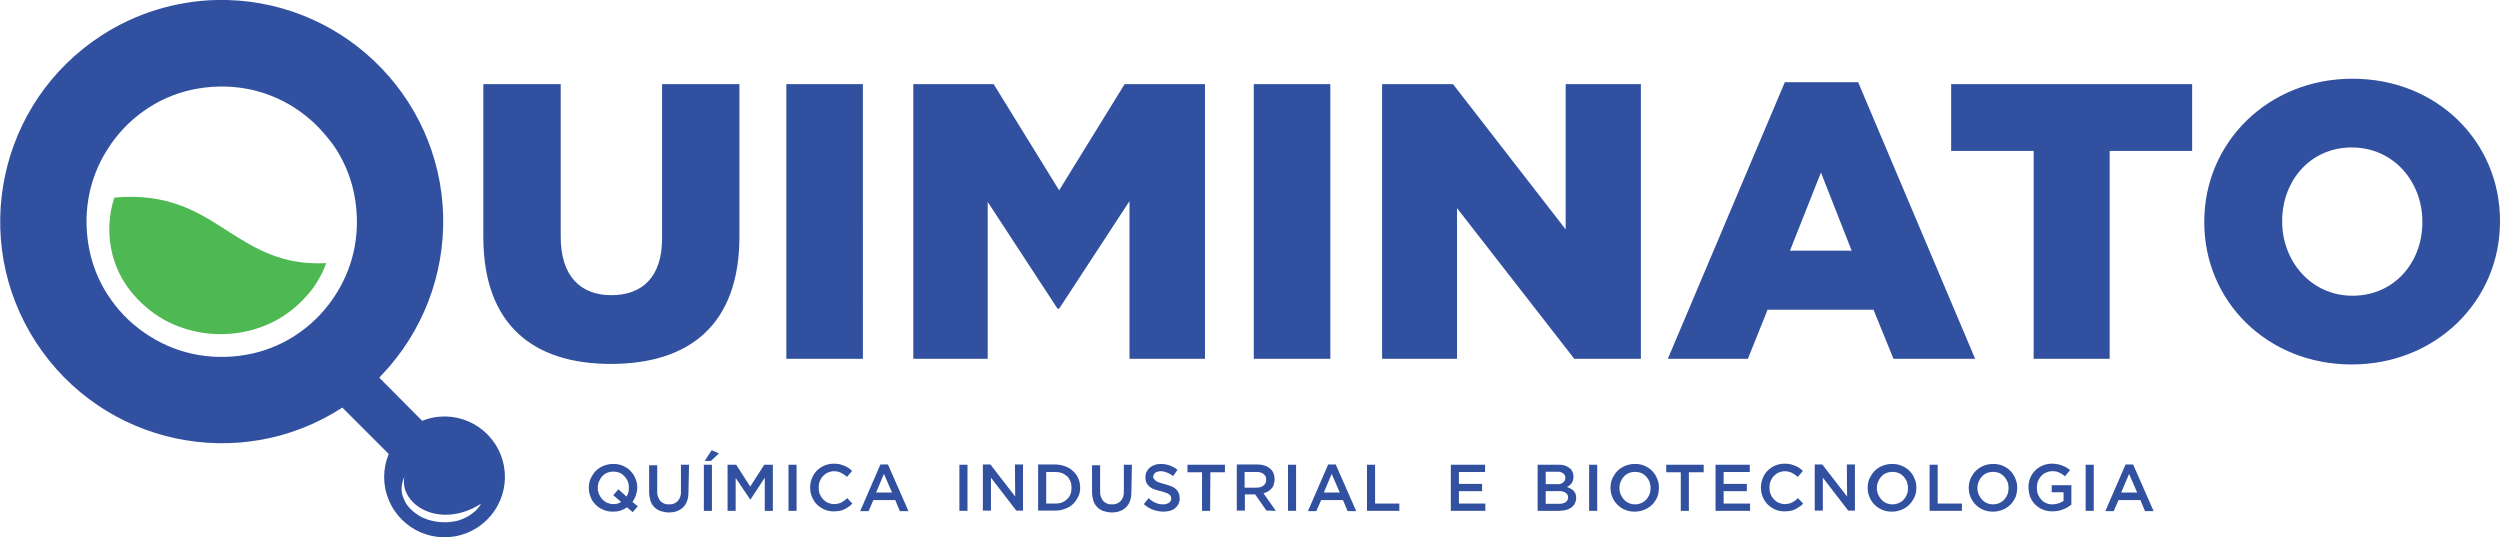 <?xml version="1.0" encoding="UTF-8"?>
<!-- Generator: Adobe Illustrator 28.3.0, SVG Export Plug-In . SVG Version: 6.00 Build 0)  -->
<svg xmlns="http://www.w3.org/2000/svg" xmlns:xlink="http://www.w3.org/1999/xlink" version="1.1" id="Grupo_1191" x="0px" y="0px" viewBox="0 0 927.4 199.3" style="enable-background:new 0 0 927.4 199.3;" xml:space="preserve">
<style type="text/css">
	.st0{clip-path:url(#SVGID_00000142174268761192082700000011936909446613292466_);}
	.st1{fill:#3150A0;}
	.st2{fill-rule:evenodd;clip-rule:evenodd;fill:#3150A0;}
	.st3{fill:#4EB852;}
</style>
<g>
	<defs>
		<rect id="SVGID_1_" width="927.4" height="199.3"></rect>
	</defs>
	<clipPath id="SVGID_00000034774052463700451700000015573562241163582888_">
		<use xlink:href="#SVGID_1_" style="overflow:visible;"></use>
	</clipPath>
	<g id="Grupo_1" transform="translate(0 0)" style="clip-path:url(#SVGID_00000034774052463700451700000015573562241163582888_);">
		<path id="Caminho_1" class="st1" d="M230.4,186.2c-0.4,0.3-0.9,0.5-1.3,0.6c-0.5,0.2-1.1,0.2-1.6,0.2c-0.8,0-1.6-0.2-2.3-0.5    c-0.7-0.3-1.3-0.8-1.8-1.3c-0.5-0.6-0.9-1.2-1.2-1.9c-0.6-1.5-0.6-3.2,0-4.7c0.3-0.7,0.7-1.4,1.2-1.9c0.5-0.6,1.1-1,1.8-1.3    c1.5-0.6,3.2-0.6,4.7,0c0.7,0.3,1.3,0.8,1.8,1.3c0.5,0.6,0.9,1.2,1.2,1.9c0.3,0.8,0.4,1.6,0.4,2.4c0,0.6-0.1,1.2-0.2,1.7    c-0.1,0.5-0.4,1-0.7,1.5l-3-2.7l-1.9,2.2L230.4,186.2z M234.6,186.2c0.6-0.8,1-1.6,1.3-2.5c0.3-0.9,0.5-1.9,0.5-2.8    c0-1.2-0.2-2.3-0.7-3.4c-0.8-2.1-2.5-3.8-4.6-4.7c-1.1-0.5-2.4-0.7-3.6-0.7c-2.4,0-4.8,0.9-6.5,2.6c-0.8,0.8-1.4,1.8-1.9,2.8    c-0.9,2.2-0.9,4.7,0,6.9c0.8,2.1,2.5,3.8,4.7,4.7c1.1,0.5,2.4,0.7,3.6,0.7c1,0,1.9-0.1,2.8-0.4c0.9-0.3,1.7-0.7,2.4-1.2l2.1,1.8    l1.9-2.2L234.6,186.2z"></path>
		<path id="Caminho_2" class="st1" d="M255.6,172.4h-3v9.9c0.1,1.3-0.3,2.6-1.2,3.6c-0.8,0.8-2,1.3-3.2,1.2    c-1.2,0.1-2.4-0.4-3.2-1.2c-0.8-1-1.3-2.3-1.2-3.6v-9.7h-3v9.9c0,1.1,0.2,2.2,0.5,3.3c0.3,0.9,0.8,1.7,1.5,2.4    c0.6,0.6,1.4,1.1,2.3,1.4c1,0.3,2,0.5,3,0.5c1,0,2.1-0.1,3-0.5c0.9-0.3,1.7-0.8,2.3-1.4c0.7-0.7,1.2-1.5,1.5-2.4    c0.4-1.1,0.5-2.2,0.5-3.4L255.6,172.4z"></path>
		<path id="Caminho_3" class="st1" d="M263.7,171l3-2.8L264,167l-2.6,4L263.7,171z M261.1,189.5h3v-17.1h-3L261.1,189.5z"></path>
		<path id="Caminho_4" class="st1" d="M283.7,177.2v12.3h3v-17.1h-3.2l-5.2,8.1l-5.2-8.1h-3.2v17.1h3v-12.2l5.4,8h0.1L283.7,177.2z"></path>
		<rect id="Retângulo_54" x="292.5" y="172.4" class="st1" width="3" height="17.1"></rect>
		<path id="Caminho_5" class="st1" d="M316.2,186.8l-1.9-2c-0.7,0.6-1.4,1.2-2.2,1.6c-0.8,0.4-1.8,0.6-2.7,0.6    c-0.8,0-1.6-0.2-2.3-0.5c-0.7-0.3-1.3-0.8-1.8-1.3c-0.5-0.6-0.9-1.2-1.2-1.9c-0.3-0.8-0.4-1.6-0.4-2.4c0-0.8,0.1-1.6,0.4-2.4    c0.3-0.7,0.7-1.4,1.2-1.9c0.5-0.5,1.1-1,1.8-1.3c0.7-0.3,1.5-0.5,2.3-0.5c0.9,0,1.8,0.2,2.6,0.6c0.8,0.4,1.5,0.9,2.2,1.5l1.9-2.2    c-0.4-0.4-0.8-0.7-1.3-1.1c-0.5-0.3-1-0.6-1.5-0.8c-0.6-0.2-1.2-0.4-1.8-0.6c-0.7-0.1-1.4-0.2-2.1-0.2c-1.2,0-2.4,0.2-3.6,0.7    c-2.1,0.9-3.8,2.6-4.6,4.7c-0.9,2.2-0.9,4.7,0,6.9c0.4,1,1,2,1.8,2.8c0.8,0.8,1.7,1.4,2.8,1.9c1.1,0.5,2.3,0.7,3.5,0.7    c0.7,0,1.5-0.1,2.2-0.2c0.6-0.1,1.2-0.3,1.8-0.6c0.5-0.3,1.1-0.6,1.6-1C315.3,187.7,315.7,187.2,316.2,186.8"></path>
		<path id="Caminho_6" class="st1" d="M330.9,182.7H325l2.9-6.9L330.9,182.7z M329.4,172.3h-2.8l-7.5,17.3h3.1l1.8-4.1h8.1l1.7,4.1    h3.2L329.4,172.3z"></path>
		<rect id="Retângulo_55" x="355.9" y="172.4" class="st1" width="3" height="17.1"></rect>
		<path id="Caminho_7" class="st1" d="M376.6,184.2l-9.2-11.9h-2.8v17.1h3v-12.2l9.4,12.2h2.5v-17.1h-3L376.6,184.2z"></path>
		<path id="Caminho_8" class="st1" d="M397.5,181c0,0.8-0.1,1.6-0.4,2.3c-0.5,1.4-1.7,2.5-3.1,3.1c-0.8,0.3-1.6,0.4-2.5,0.4h-3.4    v-11.7h3.4c0.8,0,1.7,0.1,2.5,0.4c0.7,0.3,1.3,0.7,1.9,1.2c0.5,0.5,0.9,1.2,1.2,1.9C397.4,179.4,397.5,180.2,397.5,181     M400.7,180.9c0-1.2-0.2-2.3-0.7-3.4c-0.4-1-1.1-2-1.9-2.7c-0.8-0.8-1.8-1.4-2.9-1.8c-1.2-0.4-2.4-0.7-3.7-0.7h-6.4v17.1h6.4    c1.3,0,2.5-0.2,3.7-0.7c1.1-0.4,2.1-1,2.9-1.8c0.8-0.8,1.4-1.7,1.9-2.7C400.5,183.3,400.7,182.1,400.7,180.9"></path>
		<path id="Caminho_9" class="st1" d="M419.9,172.4h-3v9.9c0.1,1.3-0.3,2.6-1.2,3.6c-0.8,0.8-2,1.3-3.2,1.2    c-1.2,0.1-2.4-0.4-3.2-1.2c-0.8-1-1.3-2.3-1.2-3.6v-9.7h-3v9.9c0,1.1,0.2,2.2,0.5,3.3c0.3,0.9,0.8,1.7,1.5,2.4    c0.6,0.6,1.4,1.1,2.3,1.4c1,0.3,2,0.5,3,0.5c1,0,2.1-0.1,3-0.5c0.9-0.3,1.7-0.8,2.3-1.4c0.7-0.7,1.2-1.5,1.5-2.4    c0.4-1.1,0.5-2.2,0.5-3.4L419.9,172.4z"></path>
		<path id="Caminho_10" class="st1" d="M427.8,176.9c0-0.6,0.3-1.1,0.7-1.5c0.6-0.4,1.3-0.6,2.1-0.6c0.8,0,1.6,0.2,2.3,0.5    c0.8,0.3,1.6,0.8,2.3,1.3l1.6-2.3c-0.8-0.7-1.8-1.2-2.8-1.6c-1.1-0.4-2.2-0.6-3.4-0.6c-0.8,0-1.6,0.1-2.3,0.4    c-0.7,0.2-1.3,0.6-1.8,1c-0.5,0.4-0.9,1-1.2,1.6c-0.3,0.6-0.4,1.3-0.4,2c0,0.7,0.1,1.4,0.4,2c0.3,0.6,0.6,1,1.1,1.4    c0.5,0.4,1.1,0.8,1.8,1c0.8,0.3,1.6,0.5,2.4,0.7c0.8,0.2,1.5,0.4,1.9,0.6c0.4,0.1,0.8,0.3,1.2,0.6c0.3,0.2,0.5,0.4,0.6,0.7    c0.1,0.3,0.2,0.5,0.2,0.8c0,0.6-0.3,1.2-0.8,1.6c-0.7,0.4-1.4,0.6-2.2,0.6c-1,0-2-0.2-2.9-0.6c-0.9-0.4-1.8-1-2.5-1.7l-1.8,2.2    c1,0.9,2.1,1.6,3.4,2.1c1.2,0.4,2.5,0.7,3.8,0.7c0.8,0,1.7-0.1,2.5-0.3c0.7-0.2,1.4-0.5,1.9-1c0.5-0.4,1-1,1.3-1.6    c0.3-0.7,0.5-1.4,0.4-2.2c0-0.6-0.1-1.3-0.4-1.9c-0.2-0.5-0.6-1-1-1.4c-0.5-0.4-1.1-0.8-1.7-1c-0.8-0.3-1.6-0.6-2.4-0.8    c-0.8-0.2-1.5-0.4-2-0.6c-0.4-0.1-0.9-0.3-1.3-0.6c-0.3-0.2-0.5-0.4-0.6-0.7C427.8,177.5,427.8,177.2,427.8,176.9"></path>
		<path id="Caminho_11" class="st1" d="M449,175.2h5.4v-2.8h-13.9v2.8h5.4v14.3h3L449,175.2z"></path>
		<path id="Caminho_12" class="st1" d="M469.7,178c0,0.8-0.3,1.6-1,2.1c-0.7,0.6-1.7,0.8-2.6,0.8h-4.4v-5.8h4.4    c0.9-0.1,1.9,0.2,2.6,0.7C469.4,176.4,469.8,177.2,469.7,178 M473.3,189.5l-4.6-6.5c0.6-0.2,1.1-0.4,1.7-0.7    c0.5-0.3,0.9-0.7,1.3-1.1c0.4-0.4,0.7-0.9,0.8-1.5c0.5-1.4,0.4-2.9-0.1-4.2c-0.3-0.7-0.7-1.2-1.3-1.7c-0.6-0.5-1.3-0.9-2-1.1    c-0.9-0.3-1.8-0.4-2.7-0.4h-7.6v17.1h3v-6h3.8l4.2,6L473.3,189.5z"></path>
		<rect id="Retângulo_56" x="477.8" y="172.4" class="st1" width="3" height="17.1"></rect>
		<path id="Caminho_13" class="st1" d="M497,182.7h-5.9l2.9-6.9L497,182.7z M495.5,172.3h-2.8l-7.5,17.3h3.1l1.8-4.1h8.1l1.7,4.1    h3.2L495.5,172.3z"></path>
		<path id="Caminho_14" class="st1" d="M507.1,189.5h12v-2.7h-9v-14.4h-3L507.1,189.5z"></path>
		<path id="Caminho_15" class="st1" d="M550.9,172.4h-12.7v17.1H551v-2.7h-9.8v-4.6h8.6v-2.7h-8.6v-4.4h9.7L550.9,172.4z"></path>
		<path id="Caminho_16" class="st1" d="M578.4,186.9h-5v-4.7h4.8c0.9-0.1,1.8,0.1,2.6,0.6c0.6,0.4,0.9,1,0.9,1.7    c0,0.7-0.3,1.4-0.9,1.8C580.1,186.7,579.3,186.9,578.4,186.9 M577.5,179.6h-4.1v-4.6h4.3c0.8-0.1,1.6,0.2,2.2,0.6    c0.5,0.4,0.8,1,0.8,1.6c0,0.7-0.3,1.4-0.9,1.8C579.2,179.5,578.4,179.7,577.5,179.6 M578.1,172.4h-7.7v17.1h7.9    c0.9,0,1.7-0.1,2.6-0.3c0.7-0.2,1.4-0.5,2-0.9c0.5-0.4,1-0.9,1.3-1.5c0.3-0.6,0.5-1.3,0.5-2c0-0.5-0.1-1.1-0.2-1.5    c-0.1-0.4-0.4-0.8-0.7-1.2c-0.3-0.3-0.7-0.6-1.1-0.8c-0.4-0.2-0.9-0.5-1.4-0.6c0.3-0.2,0.6-0.4,0.9-0.6c0.6-0.5,1.1-1.1,1.3-1.9    c0.1-0.5,0.2-0.9,0.2-1.4c0-1.3-0.5-2.5-1.5-3.2C581,172.7,579.6,172.3,578.1,172.4"></path>
		<rect id="Retângulo_57" x="589.5" y="172.4" class="st1" width="3" height="17.1"></rect>
		<path id="Caminho_17" class="st1" d="M612.3,181c0,0.8-0.1,1.6-0.4,2.4c-0.3,0.7-0.7,1.4-1.2,1.9c-0.5,0.6-1.1,1-1.8,1.3    c-2.2,1-4.9,0.5-6.5-1.3c-0.5-0.6-0.9-1.2-1.2-1.9c-0.6-1.5-0.6-3.2,0-4.7c0.3-0.7,0.7-1.4,1.2-1.9c0.5-0.6,1.1-1,1.8-1.3    c1.5-0.6,3.2-0.6,4.7,0c0.7,0.3,1.3,0.8,1.8,1.3c0.5,0.6,0.9,1.2,1.2,1.9C612.1,179.4,612.3,180.2,612.3,181 M615.4,180.9    c0-1.2-0.2-2.3-0.7-3.4c-0.8-2.1-2.5-3.8-4.6-4.7c-1.1-0.5-2.4-0.7-3.6-0.7c-2.4,0-4.8,0.9-6.5,2.6c-0.8,0.8-1.4,1.8-1.9,2.8    c-0.9,2.2-0.9,4.7,0,6.9c0.9,2.1,2.5,3.8,4.7,4.7c1.1,0.5,2.4,0.7,3.6,0.7c2.4,0,4.8-0.9,6.5-2.6c0.8-0.8,1.4-1.8,1.9-2.8    C615.2,183.3,615.4,182.1,615.4,180.9"></path>
		<path id="Caminho_18" class="st1" d="M626.6,175.2h5.4v-2.8h-13.9v2.8h5.4v14.3h3V175.2z"></path>
		<path id="Caminho_19" class="st1" d="M649.1,172.4h-12.7v17.1h12.8v-2.7h-9.8v-4.6h8.6v-2.7h-8.6v-4.4h9.7L649.1,172.4z"></path>
		<path id="Caminho_20" class="st1" d="M668.9,186.8l-1.9-2c-0.7,0.6-1.4,1.2-2.2,1.6c-0.8,0.4-1.8,0.6-2.7,0.6    c-0.8,0-1.6-0.2-2.3-0.5c-0.7-0.3-1.3-0.8-1.8-1.3c-0.5-0.6-0.9-1.2-1.2-1.9c-0.3-0.8-0.4-1.6-0.4-2.4c0-0.8,0.1-1.6,0.4-2.4    c0.3-0.7,0.7-1.4,1.2-1.9c0.5-0.5,1.1-1,1.8-1.3c0.7-0.3,1.5-0.5,2.3-0.5c0.9,0,1.8,0.2,2.6,0.6c0.8,0.4,1.5,0.9,2.2,1.5l1.9-2.2    c-0.4-0.4-0.8-0.7-1.3-1.1c-0.5-0.3-1-0.6-1.5-0.8c-0.6-0.2-1.2-0.4-1.8-0.6c-0.7-0.1-1.4-0.2-2.1-0.2c-1.2,0-2.4,0.2-3.6,0.7    c-2.1,0.9-3.8,2.6-4.6,4.7c-0.9,2.2-0.9,4.7,0,6.9c0.4,1,1,2,1.8,2.8c0.8,0.8,1.7,1.4,2.8,1.9c1.1,0.5,2.3,0.7,3.5,0.7    c0.7,0,1.5-0.1,2.2-0.2c0.6-0.1,1.2-0.3,1.8-0.6c0.5-0.3,1.1-0.6,1.6-1C668,187.7,668.5,187.3,668.9,186.8"></path>
		<path id="Caminho_21" class="st1" d="M685.2,184.2l-9.2-11.9h-2.8v17.1h3v-12.2l9.4,12.2h2.5v-17.1h-3L685.2,184.2z"></path>
		<path id="Caminho_22" class="st1" d="M707.8,181c0,0.8-0.1,1.6-0.4,2.4c-0.3,0.7-0.7,1.4-1.2,1.9c-0.5,0.6-1.1,1-1.8,1.3    c-2.2,1-4.9,0.5-6.5-1.3c-0.5-0.6-0.9-1.2-1.2-1.9c-0.6-1.5-0.6-3.2,0-4.7c0.3-0.7,0.7-1.4,1.2-1.9c0.5-0.6,1.1-1,1.8-1.3    c1.5-0.6,3.2-0.6,4.7,0c0.7,0.3,1.3,0.8,1.8,1.3c0.5,0.6,0.9,1.2,1.2,1.9C707.6,179.4,707.8,180.2,707.8,181 M710.9,180.9    c0-1.2-0.2-2.3-0.7-3.4c-0.8-2.1-2.5-3.8-4.7-4.7c-1.1-0.5-2.4-0.7-3.6-0.7c-2.4,0-4.8,0.9-6.5,2.6c-0.8,0.8-1.4,1.8-1.9,2.8    c-0.9,2.2-0.9,4.7,0,6.9c0.9,2.1,2.5,3.8,4.7,4.7c1.1,0.5,2.4,0.7,3.6,0.7c2.4,0,4.8-0.9,6.5-2.6c0.8-0.8,1.4-1.8,1.9-2.8    C710.7,183.3,710.9,182.1,710.9,180.9"></path>
		<path id="Caminho_23" class="st1" d="M715.8,189.5h12v-2.7h-9v-14.4h-3V189.5z"></path>
		<path id="Caminho_24" class="st1" d="M745.1,181c0,0.8-0.1,1.6-0.4,2.4c-0.3,0.7-0.7,1.4-1.2,1.9c-0.5,0.6-1.1,1-1.8,1.3    c-2.2,1-4.9,0.5-6.5-1.3c-0.5-0.6-0.9-1.2-1.2-1.9c-0.6-1.5-0.6-3.2,0-4.7c0.3-0.7,0.7-1.4,1.2-1.9c0.5-0.6,1.1-1,1.8-1.3    c1.5-0.6,3.2-0.6,4.7,0c0.7,0.3,1.3,0.8,1.8,1.3c0.5,0.6,0.9,1.2,1.2,1.9C745,179.4,745.1,180.2,745.1,181 M748.3,180.9    c0-1.2-0.2-2.3-0.7-3.4c-0.8-2.1-2.5-3.8-4.6-4.7c-1.1-0.5-2.4-0.7-3.6-0.7c-2.4,0-4.8,0.9-6.5,2.6c-0.8,0.8-1.4,1.8-1.9,2.8    c-0.9,2.2-0.9,4.7,0,6.9c0.9,2.1,2.5,3.8,4.7,4.7c1.1,0.5,2.4,0.7,3.6,0.7c2.4,0,4.8-0.9,6.5-2.6c0.8-0.8,1.4-1.8,1.9-2.8    C748.1,183.3,748.3,182.1,748.3,180.9"></path>
		<path id="Caminho_25" class="st1" d="M768.4,187.2V180h-7.3v2.6h4.4v3.2c-0.6,0.4-1.2,0.7-1.8,0.9c-0.7,0.2-1.5,0.4-2.3,0.4    c-0.8,0-1.6-0.1-2.4-0.5c-0.7-0.3-1.3-0.7-1.8-1.3c-0.5-0.6-0.9-1.2-1.2-1.9c-0.3-0.8-0.4-1.6-0.4-2.5c0-0.8,0.1-1.6,0.4-2.4    c0.3-0.7,0.7-1.4,1.2-1.9c0.5-0.6,1.1-1,1.8-1.3c0.7-0.3,1.4-0.5,2.2-0.5c0.5,0,1,0,1.5,0.1c0.4,0.1,0.8,0.2,1.2,0.4    c0.4,0.2,0.7,0.3,1.1,0.6c0.3,0.2,0.7,0.5,1,0.8l1.9-2.3c-0.4-0.4-0.9-0.7-1.4-1c-0.5-0.3-1-0.5-1.5-0.7c-0.6-0.2-1.1-0.4-1.7-0.5    c-0.7-0.1-1.4-0.2-2-0.2c-1.2,0-2.4,0.2-3.6,0.7c-2.1,0.9-3.8,2.6-4.6,4.7c-0.4,1.1-0.7,2.3-0.6,3.4c0,1.2,0.2,2.4,0.6,3.5    c0.8,2.1,2.5,3.8,4.6,4.7c1.2,0.5,2.4,0.7,3.6,0.7c0.7,0,1.4-0.1,2.2-0.2c1.3-0.3,2.5-0.7,3.6-1.4    C767.5,187.9,767.9,187.5,768.4,187.2"></path>
		<rect id="Retângulo_58" x="773.7" y="172.4" class="st1" width="3" height="17.1"></rect>
		<path id="Caminho_26" class="st1" d="M792.8,182.7h-5.9l2.9-6.9L792.8,182.7z M791.3,172.3h-2.8l-7.5,17.3h3.1l1.8-4.1h8.1    l1.7,4.1h3.2L791.3,172.3z"></path>
		<path id="Caminho_27" class="st2" d="M116.8,45.9c-2.4-2.3-5-4.3-7.8-6.1c-5.5-3.5-11.7-5.9-18.2-7c-6.5-1.1-13.2-0.9-19.7,0.5    c-6.4,1.4-12.5,4.1-17.8,7.9c-5.4,3.8-10,8.7-13.5,14.3c-3.5,5.5-5.9,11.7-7,18.2c-1.1,6.5-0.9,13.2,0.5,19.7    c1.4,6.4,4.1,12.5,7.9,17.8c3.8,5.4,8.7,10,14.3,13.5c5.5,3.5,11.7,5.9,18.2,7c6.5,1.1,13.2,0.9,19.7-0.5    c6.4-1.4,12.5-4.1,17.8-7.9c5.4-3.8,10-8.7,13.5-14.3c3.5-5.5,5.9-11.7,7-18.2c1.1-6.5,0.9-13.2-0.5-19.7    c-1.4-6.4-4.1-12.5-7.9-17.8C121.3,50.7,119.2,48.2,116.8,45.9 M80.1,0c45.4-1.1,83.2,34.8,84.3,80.2c0.5,21.8-7.6,42.8-22.5,58.6    c-0.4,0.4-0.8,0.8-1.2,1.3l15.9,16c11.5-4.6,24.5,1,29.1,12.5c4.6,11.5-1,24.5-12.5,29.1c-11.5,4.6-24.5-1-29.1-12.5    c-2.2-5.4-2.1-11.4,0.1-16.8L127,151.2c-38.1,24.7-89,13.8-113.7-24.3s-13.8-89,24.3-113.7C50.2,5,65,0.4,80.1,0 M872.7,109.7    c-15.4,0-26.1-12.8-26.1-27.5v-0.3c0-14.7,10.3-27.2,25.8-27.2c15.6,0,26.2,12.8,26.2,27.5v0.3    C898.6,97.2,888.3,109.7,872.7,109.7 M754.4,133.1h28.2V56h30.6V31.2h-89.4V56h30.6L754.4,133.1z M664,93l11.5-29l11.4,29H664z     M618.7,133.1h29.7l7.3-18.2H695l7.4,18.2h30.3L689.3,30.5h-27.2L618.7,133.1z M512.6,133.1h27.9V77.2l43.5,55.9h24.7V31.2h-27.9    v53.9L539,31.2h-26.3V133.1z M465.1,133.1h28.4V31.2h-28.4V133.1z M338.7,133.1h27.7V74.9l25.9,39.6h0.6l26.1-39.9v58.5H447V31.2    h-29.8l-24.3,39.4l-24.3-39.4h-29.8V133.1z M226.6,135c29,0,47.7-14.4,47.7-47.3V31.2h-28.7v57.3c0,14.3-7.4,21-18.8,21    s-18.8-7-18.8-21.7V31.2h-28.7v57.2C179.5,120.3,197.6,135,226.6,135 M872.4,135.2c31.4,0,55-23.7,55-53v-0.3    c0-29.3-23.3-52.7-54.7-52.7s-55,23.7-55,53v0.3C817.7,111.7,841,135.2,872.4,135.2 M291.7,133.1h28.4V31.2h-28.4V133.1z M150,177    c-0.2,0.4-0.4,0.8-0.5,1.2c-0.5,1.5-0.7,3.1-0.4,4.6c0.1,0.8,0.4,1.6,0.7,2.3c0.3,0.8,0.7,1.5,1.2,2.2c0.5,0.7,1.1,1.4,1.8,2    c0.7,0.6,1.4,1.2,2.2,1.7c0.8,0.5,1.6,1,2.5,1.3c0.9,0.4,1.8,0.7,2.8,0.9c2,0.5,4,0.6,6,0.5c1-0.1,1.9-0.2,2.9-0.4    c0.9-0.2,1.8-0.5,2.7-0.9c0.9-0.4,1.7-0.8,2.4-1.3c0.7-0.5,1.4-1,2.1-1.6c0.6-0.6,1.1-1.2,1.6-1.9c0.1-0.2,0.3-0.4,0.4-0.7    C162.8,196.7,148.1,186.9,150,177"></path>
		<path id="Caminho_28" class="st3" d="M42.4,73.3c-2,6.2-2.4,12.9-1.1,19.3c0.5,2.5,1.3,5,2.3,7.3c1,2.4,2.3,4.6,3.8,6.7    c1.5,2.1,3.3,4.1,5.2,5.9c3.9,3.7,8.4,6.6,13.4,8.5c2.5,1,5.1,1.7,7.7,2.2c5.4,1,10.9,1,16.3,0c2.6-0.5,5.2-1.2,7.7-2.2    c5-1.9,9.5-4.8,13.4-8.5c1.9-1.8,3.7-3.8,5.2-5.9c1.5-2.1,2.8-4.4,3.8-6.7c0.3-0.8,0.6-1.5,0.9-2.3c-16.4,0.9-26.5-5.5-36.7-12    C73.5,78.6,62.3,71.5,42.4,73.3"></path>
	</g>
</g>
</svg>
